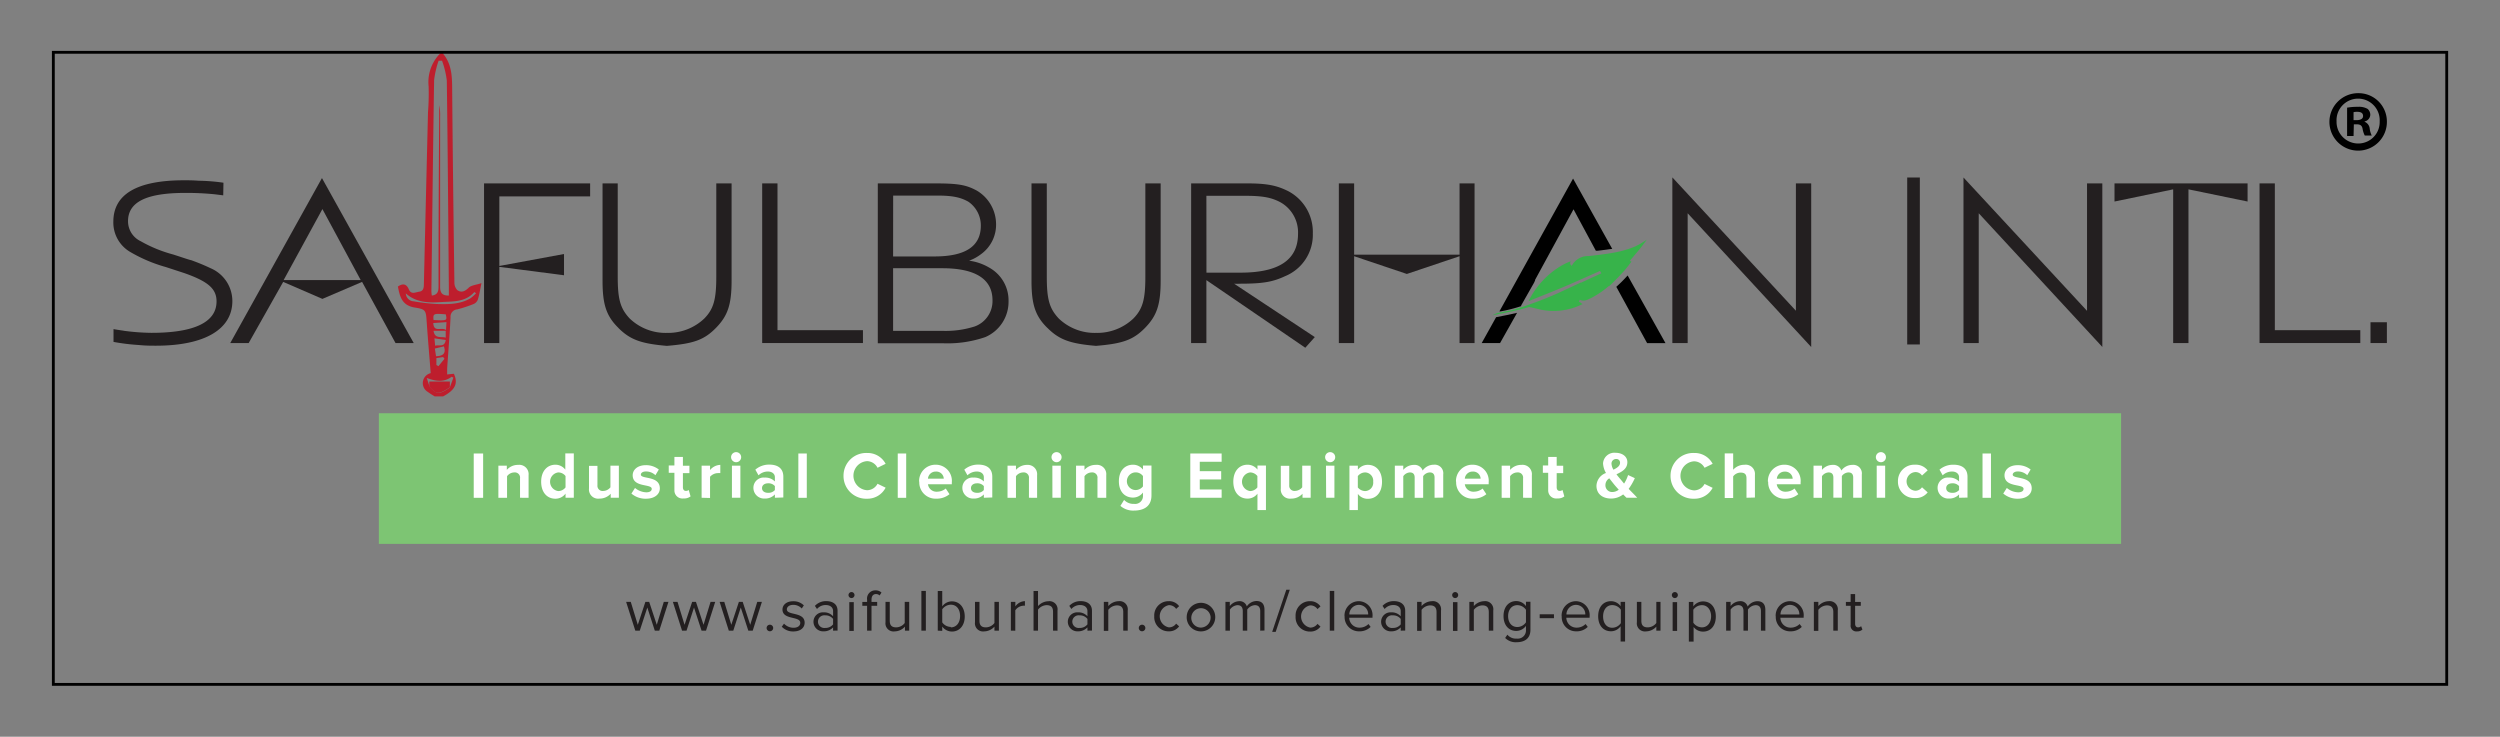 <?xml version="1.0" encoding="UTF-8"?> <svg xmlns="http://www.w3.org/2000/svg" id="Layer_1" data-name="Layer 1" viewBox="0 0 441.13 130"><rect x="0" y="0" width="441.13" height="130" fill="#808080" stroke="none"/><defs><style>.cls-1{fill:#231f20;}.cls-2{fill:#be1e2d;}.cls-3{fill:#7dc573;}.cls-4{fill:#fff;}.cls-5{fill:#37b34a;}.cls-6{fill:none;stroke:#000;stroke-miterlimit:10;stroke-width:0.5px;}</style></defs><title>Saifulburhan new logos-CTP</title><path class="cls-1" d="M39.39,34.47l-1.52-.19a50,50,0,0,0-5.2-.24c-6.84,0-10.08,1.6-10.08,5a3.9,3.9,0,0,0,2.23,3.52,24.2,24.2,0,0,0,5.75,2.35c1.72.55,2.81.94,3.17,1q1.93.7,3.4,1.41A6.3,6.3,0,0,1,41,53.11c0,5-4.89,7.89-13.48,7.89-.86,0-1.87,0-3-.12a37.27,37.27,0,0,1-4.49-.55V58.07c.86.16,1.49.23,1.92.31a39.2,39.2,0,0,0,4.77.35c7.58,0,11.49-1.88,11.49-5.55,0-2.23-1.49-3.52-5.71-5l-3.21-1.05a26.5,26.5,0,0,1-6.29-2.66A6,6,0,0,1,20,39.12c0-4.85,4.18-7.31,12.47-7.31.74,0,1.6,0,2.58.08a33.64,33.64,0,0,1,4.38.35Z"></path><path class="cls-1" d="M56.81,31.42,73,60.53H69.79l-5.9-10.79-7,3-6.92-3L43.88,60.53H40.63Zm-6.76,18h13.6L56.89,36.89Z"></path><polygon class="cls-1" points="85.41 32.36 104.13 32.36 104.13 34.66 88.11 34.66 88.11 46.93 99.52 44.82 99.52 48.57 88.11 47.09 88.11 47.05 88.11 60.53 85.41 60.53 85.41 32.36"></polygon><path class="cls-1" d="M109.13,57.87c-2.15-2.11-2.81-4.14-2.81-8.36V32.36H109V48.85c0,4,.47,5.59,2.11,7.35a9.15,9.15,0,0,0,6.57,2.54,9.28,9.28,0,0,0,6.6-2.54c1.64-1.68,2.11-3.36,2.11-7.35V32.36h2.7V49.51c0,4.22-.66,6.21-2.77,8.36s-4,2.77-8.64,3.16c-4.57-.39-6.49-1.09-8.56-3.16"></path><polygon class="cls-1" points="295.09 31.3 316.89 54.83 316.89 32.36 319.59 32.36 319.59 61.23 297.79 37.63 297.79 60.53 295.09 60.53 295.09 31.3"></polygon><path class="cls-2" d="M78.17,9.23c0,.08,0,.19,0,.23,1.67,2,1.6,4.37,1.62,6.77q.15,16.78.39,33.57a1.93,1.93,0,0,0,.51,1.39c.69.49,1.32.26,2-.41.44-.45,1.31-.5,2.27-.82-.26,1.22-.39,2.09-.65,2.92a1.41,1.41,0,0,1-.75.77,23.83,23.83,0,0,1-2.87.94A1.28,1.28,0,0,0,79.5,56c-.14,3-.4,6-.6,9.07,0,.31,0,.63,0,1l1.19-.12c.78,1.73.23,2.86-1.91,4H76.72a12.77,12.77,0,0,1-1.21-.78A1.81,1.81,0,0,1,76,65.84c-.24-3-.49-5.93-.7-8.91-.15-2.12-.09-2.35-2.09-2.66-2.29-.36-2.66-1.93-3-3.71.82-.56,1.49-.53,1.92.48s1.16.52,1.84.43.81-.6.82-1.21q.36-15.22.73-30.43a42.22,42.22,0,0,0,.11-4.6,7.18,7.18,0,0,1,2.25-6Zm1.21,59.12L80,66.64l-.3-.16c-1.37,1-2.76.83-4.4.21l.5,1.54c1.29,1.41,1.67,1.42,3.63.12M79.2,52.16c0-.47,0-.95,0-1.42-.11-12.17-.19-24.35-.36-36.52A15.75,15.75,0,0,0,78,10.72h-.61a16.4,16.4,0,0,0-.79,3.42c-.2,12.41-.33,24.83-.48,37.25a6,6,0,0,0,.08.76c1-.12,1.18-.72,1.18-1.55q0-15,.12-30.09c0-.65,0-1.29,0-1.94a7.71,7.71,0,0,1,.16,1.94c0,10,0,20.06,0,30.09,0,1.1.36,1.57,1.56,1.55M84,51.74l-.3-.21c-1.6,1.85-3.91,1.64-6,1.78s-4.3.07-6.09-1.53A1.45,1.45,0,0,0,73,53.17a34,34,0,0,0,4,.47c2.06.06,4.14.09,6-1a6.27,6.27,0,0,0,1-.9M76.5,56.47c2.4.12,2.4.12,2.16-1-2.17-.18-2.27-.14-2.16,1m0,1.9c.23,1.5,1.34.94,2.15,1.21V58.37Zm2.2-.17.08-1.36L76.45,57c.11,1.73,1.38.68,2.23,1.21m-1.75,4.65c1.22-.05,1.82-.46,1.4-1.74l-1.6.38.21,1.35m-.28-3.15L76.78,61c.72-.21,1.67.33,1.87-1l-2-.3M77,63.19,77,64.4l.36.21,1.07-1.3L78.19,63,77,63.19"></path><path class="cls-2" d="M79.38,68.35c-2,1.3-2.34,1.29-3.63-.12v-.91h3.63Z"></path><polygon class="cls-1" points="346.46 31.32 368.26 54.85 368.26 32.36 370.96 32.36 370.96 61.22 349.15 37.63 349.15 60.53 346.46 60.53 346.46 31.32"></polygon><polygon class="cls-1" points="373.11 32.36 396.59 32.36 396.59 35.56 386.16 33.41 386.16 60.53 383.46 60.53 383.46 33.41 373.11 35.56 373.11 32.36"></polygon><polygon class="cls-1" points="398.7 32.36 401.4 32.36 401.4 58.26 416.48 58.26 416.48 60.53 398.7 60.53 398.7 32.36"></polygon><rect class="cls-1" x="418.28" y="56.86" width="2.89" height="3.67"></rect><path d="M421.17,21.38a5.07,5.07,0,1,1-5.06-4.94,5,5,0,0,1,5.06,4.94m-8.88,0a3.82,3.82,0,0,0,3.85,3.94,3.78,3.78,0,0,0,3.76-3.91,3.81,3.81,0,1,0-7.61,0m3,2.59h-1.14V19a10,10,0,0,1,1.9-.15,3.07,3.07,0,0,1,1.71.36,1.37,1.37,0,0,1,.48,1.08,1.26,1.26,0,0,1-1,1.14v.06a1.45,1.45,0,0,1,.9,1.2,3.74,3.74,0,0,0,.36,1.23h-1.23a4.24,4.24,0,0,1-.39-1.2c-.09-.54-.39-.78-1-.78h-.54Zm0-2.8h.54c.63,0,1.14-.21,1.14-.72s-.33-.75-1.05-.75a2.82,2.82,0,0,0-.63.06Z"></path><polygon class="cls-1" points="115.54 111.28 114.22 107.2 112.89 111.28 112.1 111.28 110.48 106.2 111.3 106.2 112.54 110.25 113.88 106.2 114.55 106.2 115.89 110.25 117.13 106.2 117.95 106.2 116.33 111.28 115.54 111.28"></polygon><polygon class="cls-1" points="123.79 111.28 122.46 107.2 121.14 111.28 120.35 111.28 118.73 106.2 119.55 106.2 120.79 110.25 122.13 106.2 122.8 106.2 124.14 110.25 125.38 106.2 126.2 106.2 124.58 111.28 123.79 111.28"></polygon><polygon class="cls-1" points="132.04 111.28 130.71 107.2 129.39 111.28 128.6 111.28 126.98 106.2 127.8 106.2 129.04 110.25 130.38 106.2 131.05 106.2 132.38 110.25 133.62 106.2 134.44 106.2 132.82 111.28 132.04 111.28"></polygon><path class="cls-1" d="M135.27,110.81a.58.58,0,1,1,.58.58.58.58,0,0,1-.58-.58"></path><path class="cls-1" d="M137.93,110.61l.41-.57a2.3,2.3,0,0,0,1.67.73c.78,0,1.2-.37,1.2-.87,0-1.23-3.14-.47-3.14-2.35,0-.79.68-1.46,1.89-1.46a2.58,2.58,0,0,1,1.88.73l-.37.55a2,2,0,0,0-1.51-.64c-.69,0-1.12.35-1.12.8,0,1.11,3.14.38,3.14,2.35,0,.85-.68,1.54-2,1.54a2.7,2.7,0,0,1-2-.8"></path><path class="cls-1" d="M147,111.28v-.58a2.2,2.2,0,0,1-1.68.7,1.69,1.69,0,0,1-1.78-1.68,1.66,1.66,0,0,1,1.78-1.67,2.12,2.12,0,0,1,1.68.69v-.91c0-.68-.55-1.07-1.28-1.07a2,2,0,0,0-1.56.7l-.37-.55a2.66,2.66,0,0,1,2-.84c1.07,0,2,.48,2,1.71v3.49Zm0-1.07v-1a1.7,1.7,0,0,0-1.4-.63,1.12,1.12,0,1,0,0,2.22,1.7,1.7,0,0,0,1.4-.63"></path><path class="cls-1" d="M149.72,105a.53.53,0,1,1,1.06,0,.53.53,0,0,1-1.06,0m.14,1.25h.79v5.08h-.79Z"></path><path class="cls-1" d="M153,111.28V106.9h-.84v-.69H153v-.39a1.45,1.45,0,0,1,1.47-1.65,1.48,1.48,0,0,1,1.07.39l-.33.51a.93.93,0,0,0-.63-.25c-.51,0-.8.36-.8,1v.39h1v.69h-1v4.38Z"></path><path class="cls-1" d="M159.68,111.28v-.71a2.48,2.48,0,0,1-1.81.84,1.43,1.43,0,0,1-1.62-1.62V106.2H157v3.34c0,.89.45,1.16,1.14,1.16a1.94,1.94,0,0,0,1.5-.77V106.2h.79v5.08Z"></path><rect class="cls-1" x="162.58" y="104.27" width="0.79" height="7.01"></rect><path class="cls-1" d="M165.47,111.28v-7h.79V107a2.11,2.11,0,0,1,1.71-.89c1.32,0,2.26,1.05,2.26,2.67s-.94,2.66-2.26,2.66a2.14,2.14,0,0,1-1.71-.88v.76Zm2.3-.58c1,0,1.64-.83,1.64-2s-.61-2-1.64-2a1.89,1.89,0,0,0-1.51.82v2.3a1.87,1.87,0,0,0,1.51.8"></path><path class="cls-1" d="M175.47,111.28v-.71a2.48,2.48,0,0,1-1.81.84,1.43,1.43,0,0,1-1.62-1.62V106.2h.79v3.34c0,.89.45,1.16,1.14,1.16a1.94,1.94,0,0,0,1.5-.77V106.2h.79v5.08Z"></path><path class="cls-1" d="M178.37,111.28V106.2h.79V107a2.16,2.16,0,0,1,1.69-.93v.81a1.39,1.39,0,0,0-.32,0,1.86,1.86,0,0,0-1.38.81v3.6Z"></path><path class="cls-1" d="M185.81,111.28v-3.34c0-.89-.46-1.16-1.15-1.16a2,2,0,0,0-1.5.79v3.71h-.79v-7h.79v2.67a2.52,2.52,0,0,1,1.82-.86,1.43,1.43,0,0,1,1.62,1.62v3.58Z"></path><path class="cls-1" d="M191.88,111.28v-.58a2.2,2.2,0,0,1-1.68.7,1.69,1.69,0,0,1-1.78-1.68,1.66,1.66,0,0,1,1.78-1.67,2.12,2.12,0,0,1,1.68.69v-.91c0-.68-.55-1.07-1.28-1.07a2,2,0,0,0-1.55.7l-.37-.55a2.66,2.66,0,0,1,2-.84c1.07,0,2,.48,2,1.71v3.49Zm0-1.07v-1a1.7,1.7,0,0,0-1.4-.63,1.12,1.12,0,1,0,0,2.22,1.7,1.7,0,0,0,1.4-.63"></path><path class="cls-1" d="M198.2,111.28V108c0-.89-.45-1.18-1.14-1.18a2,2,0,0,0-1.5.79v3.71h-.79V106.2h.79v.74a2.52,2.52,0,0,1,1.81-.86,1.44,1.44,0,0,1,1.62,1.64v3.56Z"></path><path class="cls-1" d="M200.94,110.81a.58.58,0,1,1,.58.58.58.58,0,0,1-.58-.58"></path><path class="cls-1" d="M203.67,108.74a2.51,2.51,0,0,1,2.53-2.66,2.17,2.17,0,0,1,1.86.88l-.53.48a1.51,1.51,0,0,0-1.29-.66,2,2,0,0,0,0,3.92,1.53,1.53,0,0,0,1.29-.66l.53.48a2.18,2.18,0,0,1-1.86.88,2.51,2.51,0,0,1-2.53-2.67"></path><path class="cls-1" d="M209.4,108.74a2.52,2.52,0,1,1,2.51,2.67,2.49,2.49,0,0,1-2.51-2.67m4.2,0a1.71,1.71,0,1,0-1.68,2,1.76,1.76,0,0,0,1.68-2"></path><path class="cls-1" d="M222.37,111.28v-3.45c0-.64-.28-1.05-.94-1.05a1.78,1.78,0,0,0-1.35.78v3.72h-.79v-3.45c0-.64-.27-1.05-.94-1.05a1.78,1.78,0,0,0-1.33.79v3.71h-.79V106.2H217v.74a2.19,2.19,0,0,1,1.64-.86A1.3,1.3,0,0,1,220,107a2.14,2.14,0,0,1,1.7-.95c.92,0,1.42.51,1.42,1.54v3.67Z"></path><polygon class="cls-1" points="224.48 111.49 226.97 104.06 227.59 104.06 225.1 111.49 224.48 111.49"></polygon><path class="cls-1" d="M228.61,108.74a2.51,2.51,0,0,1,2.53-2.66A2.17,2.17,0,0,1,233,107l-.53.48a1.51,1.51,0,0,0-1.29-.66,2,2,0,0,0,0,3.92,1.53,1.53,0,0,0,1.29-.66l.53.48a2.18,2.18,0,0,1-1.86.88,2.51,2.51,0,0,1-2.53-2.67"></path><rect class="cls-1" x="234.64" y="104.27" width="0.79" height="7.01"></rect><path class="cls-1" d="M237.24,108.74a2.54,2.54,0,0,1,2.5-2.66,2.47,2.47,0,0,1,2.44,2.72v.2h-4.11a1.79,1.79,0,0,0,1.83,1.75,2.22,2.22,0,0,0,1.57-.64l.38.51a2.75,2.75,0,0,1-2,.78,2.52,2.52,0,0,1-2.59-2.67m2.49-2a1.7,1.7,0,0,0-1.66,1.69h3.33a1.65,1.65,0,0,0-1.67-1.69"></path><path class="cls-1" d="M247.16,111.28v-.58a2.2,2.2,0,0,1-1.68.7,1.69,1.69,0,0,1-1.78-1.68,1.66,1.66,0,0,1,1.78-1.67,2.12,2.12,0,0,1,1.68.69v-.91c0-.68-.55-1.07-1.28-1.07a2,2,0,0,0-1.56.7l-.37-.55a2.66,2.66,0,0,1,2-.84c1.07,0,2,.48,2,1.71v3.49Zm0-1.07v-1a1.7,1.7,0,0,0-1.4-.63,1.12,1.12,0,1,0,0,2.22,1.7,1.7,0,0,0,1.4-.63"></path><path class="cls-1" d="M253.48,111.28V108c0-.89-.45-1.18-1.14-1.18a2,2,0,0,0-1.5.79v3.71h-.79V106.2h.79v.74a2.52,2.52,0,0,1,1.81-.86,1.44,1.44,0,0,1,1.62,1.64v3.56Z"></path><path class="cls-1" d="M256.24,105a.53.53,0,1,1,1.06,0,.53.53,0,0,1-1.06,0m.14,1.25h.79v5.08h-.79Z"></path><path class="cls-1" d="M262.7,111.28V108c0-.89-.45-1.18-1.14-1.18a2,2,0,0,0-1.5.79v3.71h-.79V106.2h.79v.74a2.52,2.52,0,0,1,1.81-.86,1.44,1.44,0,0,1,1.62,1.64v3.56Z"></path><path class="cls-1" d="M265.58,112.58l.4-.59a1.94,1.94,0,0,0,1.65.69,1.45,1.45,0,0,0,1.63-1.52v-.73a2.12,2.12,0,0,1-1.7.9c-1.33,0-2.26-1-2.26-2.63s.93-2.64,2.26-2.64a2.11,2.11,0,0,1,1.7.89v-.77h.79v4.93c0,1.68-1.18,2.21-2.42,2.21a2.6,2.6,0,0,1-2.05-.76m3.68-2.77V107.6a1.87,1.87,0,0,0-1.52-.82c-1,0-1.63.81-1.63,1.93s.61,1.93,1.63,1.93a1.88,1.88,0,0,0,1.52-.83"></path><rect class="cls-1" x="271.68" y="108.39" width="2.52" height="0.69"></rect><path class="cls-1" d="M275.55,108.74a2.54,2.54,0,0,1,2.5-2.66,2.47,2.47,0,0,1,2.44,2.72v.2h-4.11a1.79,1.79,0,0,0,1.83,1.75,2.22,2.22,0,0,0,1.57-.64l.38.51a2.75,2.75,0,0,1-2,.78,2.52,2.52,0,0,1-2.59-2.67m2.49-2a1.7,1.7,0,0,0-1.66,1.69h3.33a1.65,1.65,0,0,0-1.67-1.69"></path><path class="cls-1" d="M282,108.74c0-1.65.92-2.66,2.26-2.66a2.09,2.09,0,0,1,1.7.88v-.76h.79v7h-.79v-2.7a2.08,2.08,0,0,1-1.7.89c-1.34,0-2.26-1-2.26-2.67m4,1.15v-2.29a1.85,1.85,0,0,0-1.51-.81c-1,0-1.62.83-1.62,2s.6,2,1.62,2a1.86,1.86,0,0,0,1.51-.82"></path><path class="cls-1" d="M292.26,111.28v-.71a2.48,2.48,0,0,1-1.81.84,1.43,1.43,0,0,1-1.62-1.62V106.2h.79v3.34c0,.89.45,1.16,1.14,1.16a1.94,1.94,0,0,0,1.5-.77V106.2H293v5.08Z"></path><path class="cls-1" d="M295,105a.53.53,0,1,1,1.06,0,.53.53,0,0,1-1.06,0m.14,1.25h.79v5.08h-.79Z"></path><path class="cls-1" d="M298.84,110.51v2.7H298v-7h.79V107a2.12,2.12,0,0,1,1.71-.88c1.34,0,2.26,1,2.26,2.66s-.92,2.67-2.26,2.67a2.08,2.08,0,0,1-1.71-.89m3.14-1.78c0-1.12-.61-2-1.63-2a1.88,1.88,0,0,0-1.51.81v2.29a1.89,1.89,0,0,0,1.51.82c1,0,1.63-.84,1.63-2"></path><path class="cls-1" d="M310.72,111.28v-3.45c0-.64-.28-1.05-.94-1.05a1.77,1.77,0,0,0-1.35.78v3.72h-.79v-3.45c0-.64-.27-1.05-.94-1.05a1.78,1.78,0,0,0-1.33.79v3.71h-.79V106.2h.79v.74a2.19,2.19,0,0,1,1.64-.86,1.3,1.3,0,0,1,1.37.95,2.13,2.13,0,0,1,1.7-.95c.92,0,1.42.51,1.42,1.54v3.67Z"></path><path class="cls-1" d="M313.32,108.74a2.54,2.54,0,0,1,2.5-2.66,2.47,2.47,0,0,1,2.44,2.72v.2h-4.11a1.79,1.79,0,0,0,1.83,1.75,2.22,2.22,0,0,0,1.57-.64l.38.51a2.75,2.75,0,0,1-2,.78,2.52,2.52,0,0,1-2.59-2.67m2.49-2a1.7,1.7,0,0,0-1.66,1.69h3.33a1.65,1.65,0,0,0-1.67-1.69"></path><path class="cls-1" d="M323.49,111.28V108c0-.89-.45-1.18-1.14-1.18a2,2,0,0,0-1.5.79v3.71h-.79V106.2h.79v.74a2.52,2.52,0,0,1,1.81-.86,1.44,1.44,0,0,1,1.62,1.64v3.56Z"></path><path class="cls-1" d="M326.55,110.22V106.9h-.84v-.69h.84v-1.39h.79v1.39h1v.69h-1v3.15c0,.38.17.65.52.65a.76.76,0,0,0,.54-.21l.23.59a1.28,1.28,0,0,1-.95.33,1,1,0,0,1-1.12-1.19"></path><rect class="cls-3" x="66.85" y="72.92" width="307.42" height="23.05"></rect><rect class="cls-4" x="83.59" y="80.02" width="1.66" height="7.82"></rect><path class="cls-4" d="M91.76,87.83V84.41a.92.92,0,0,0-1-1.05,1.61,1.61,0,0,0-1.29.67v3.81H87.94V82.17h1.49v.74a2.59,2.59,0,0,1,2-.88,1.65,1.65,0,0,1,1.84,1.81v4Z"></path><path class="cls-4" d="M99.79,87.83v-.73A2.2,2.2,0,0,1,98,88c-1.43,0-2.51-1.08-2.51-3S96.6,82,98,82a2.18,2.18,0,0,1,1.75.87V80h1.5v7.82Zm0-1.83V84a1.62,1.62,0,0,0-1.29-.64,1.66,1.66,0,0,0,0,3.29A1.62,1.62,0,0,0,99.79,86"></path><path class="cls-4" d="M107.76,87.83v-.71a2.65,2.65,0,0,1-2,.86,1.62,1.62,0,0,1-1.83-1.78v-4h1.49v3.43a.91.91,0,0,0,1,1,1.67,1.67,0,0,0,1.29-.64V82.17h1.49v5.66Z"></path><path class="cls-4" d="M111.41,87.1l.64-1a3.23,3.23,0,0,0,2,.77c.64,0,.95-.26.95-.61,0-.94-3.36-.18-3.36-2.4,0-.95.83-1.78,2.32-1.78a3.62,3.62,0,0,1,2.29.77l-.6,1a2.39,2.39,0,0,0-1.68-.66c-.54,0-.89.25-.89.56,0,.84,3.35.14,3.35,2.43,0,1-.88,1.82-2.45,1.82a3.81,3.81,0,0,1-2.53-.88"></path><path class="cls-4" d="M119,86.43v-3H118v-1.3H119V80.63h1.5v1.55h1.15v1.3h-1.15V86c0,.35.19.62.52.62a.81.81,0,0,0,.51-.16l.32,1.13a1.84,1.84,0,0,1-1.24.36,1.41,1.41,0,0,1-1.6-1.55"></path><path class="cls-4" d="M123.8,87.83V82.17h1.49v.77a2.43,2.43,0,0,1,1.81-.91v1.45a2,2,0,0,0-.41,0,1.9,1.9,0,0,0-1.4.65v3.74Z"></path><path class="cls-4" d="M129,80.67a.89.89,0,1,1,.89.89.9.9,0,0,1-.89-.89m.15,1.5h1.49v5.66h-1.49Z"></path><path class="cls-4" d="M136.73,87.83v-.59a2.34,2.34,0,0,1-1.79.73,1.89,1.89,0,0,1-2-1.87,1.81,1.81,0,0,1,2-1.83,2.33,2.33,0,0,1,1.79.69V84.2c0-.58-.49-1-1.24-1a2.38,2.38,0,0,0-1.65.67l-.56-1a3.71,3.71,0,0,1,2.47-.89c1.29,0,2.47.51,2.47,2.14v3.66Zm0-1.36v-.7a1.49,1.49,0,0,0-1.2-.49c-.59,0-1.07.3-1.07.85s.48.83,1.07.83a1.49,1.49,0,0,0,1.2-.49"></path><rect class="cls-4" x="140.87" y="80.02" width="1.49" height="7.82"></rect><path class="cls-4" d="M148.84,83.93a4,4,0,0,1,4.16-4,3.58,3.58,0,0,1,3.27,1.91l-1.43.7A2.12,2.12,0,0,0,153,81.37a2.57,2.57,0,0,0,0,5.13,2.1,2.1,0,0,0,1.84-1.14l1.43.69A3.6,3.6,0,0,1,153,88a4,4,0,0,1-4.16-4"></path><rect class="cls-4" x="158.41" y="80.02" width="1.49" height="7.82"></rect><path class="cls-4" d="M162.18,85a2.88,2.88,0,0,1,2.93-3,2.84,2.84,0,0,1,2.84,3.12v.33h-4.21a1.52,1.52,0,0,0,1.63,1.31,2.42,2.42,0,0,0,1.51-.56l.66,1a3.53,3.53,0,0,1-2.33.79,2.87,2.87,0,0,1-3-3m2.93-1.78a1.36,1.36,0,0,0-1.4,1.25h2.79a1.31,1.31,0,0,0-1.39-1.25"></path><path class="cls-4" d="M173.6,87.83v-.59a2.34,2.34,0,0,1-1.79.73,1.89,1.89,0,0,1-2-1.87,1.81,1.81,0,0,1,2-1.83,2.33,2.33,0,0,1,1.79.69V84.2c0-.58-.49-1-1.24-1a2.38,2.38,0,0,0-1.65.67l-.56-1a3.71,3.71,0,0,1,2.47-.89c1.29,0,2.47.51,2.47,2.14v3.66Zm0-1.36v-.7a1.49,1.49,0,0,0-1.2-.49c-.59,0-1.07.3-1.07.85s.48.83,1.07.83a1.49,1.49,0,0,0,1.2-.49"></path><path class="cls-4" d="M181.56,87.83V84.41a.92.92,0,0,0-1-1.05,1.61,1.61,0,0,0-1.29.67v3.81h-1.49V82.17h1.49v.74a2.59,2.59,0,0,1,2-.88A1.65,1.65,0,0,1,183,83.84v4Z"></path><path class="cls-4" d="M185.54,80.67a.89.89,0,1,1,.89.89.9.9,0,0,1-.89-.89m.15,1.5h1.49v5.66H185.7Z"></path><path class="cls-4" d="M193.65,87.83V84.41a.92.92,0,0,0-1-1.05,1.61,1.61,0,0,0-1.29.67v3.81h-1.49V82.17h1.49v.74a2.59,2.59,0,0,1,2-.88,1.65,1.65,0,0,1,1.84,1.81v4Z"></path><path class="cls-4" d="M197.68,89.29l.67-1.08a2.25,2.25,0,0,0,1.77.7,1.38,1.38,0,0,0,1.56-1.43v-.57a2.2,2.2,0,0,1-1.75.89c-1.42,0-2.5-1-2.5-2.88S198.5,82,199.93,82a2.18,2.18,0,0,1,1.75.87v-.73h1.5v5.27c0,2.16-1.66,2.68-3.06,2.68a3.43,3.43,0,0,1-2.44-.84m4-3.46V84a1.61,1.61,0,0,0-1.28-.65,1.56,1.56,0,0,0,0,3.12,1.65,1.65,0,0,0,1.28-.65"></path><polygon class="cls-4" points="210.03 87.83 210.03 80.02 215.56 80.02 215.56 81.48 211.7 81.48 211.7 83.14 215.48 83.14 215.48 84.6 211.7 84.6 211.7 86.37 215.56 86.37 215.56 87.83 210.03 87.83"></polygon><path class="cls-4" d="M217.62,85c0-1.89,1.06-3,2.51-3a2.19,2.19,0,0,1,1.75.86v-.71h1.5V90h-1.5V87.11a2.16,2.16,0,0,1-1.75.87c-1.45,0-2.51-1.09-2.51-3m4.25,1V84a1.67,1.67,0,0,0-1.28-.64,1.66,1.66,0,0,0,0,3.29,1.7,1.7,0,0,0,1.28-.65"></path><path class="cls-4" d="M229.83,87.83v-.71a2.65,2.65,0,0,1-2,.86A1.62,1.62,0,0,1,226,86.19v-4h1.49v3.43a.91.91,0,0,0,1,1,1.67,1.67,0,0,0,1.29-.64V82.17h1.49v5.66Z"></path><path class="cls-4" d="M233.82,80.67a.89.89,0,1,1,.89.89.9.9,0,0,1-.89-.89m.15,1.5h1.49v5.66H234Z"></path><path class="cls-4" d="M239.6,87.11V90h-1.49V82.17h1.49v.71a2.19,2.19,0,0,1,1.75-.86c1.45,0,2.51,1.08,2.51,3s-1.06,3-2.51,3a2.16,2.16,0,0,1-1.75-.87M242.3,85a1.47,1.47,0,0,0-1.43-1.64,1.67,1.67,0,0,0-1.28.65v2a1.71,1.71,0,0,0,1.28.64A1.47,1.47,0,0,0,242.3,85"></path><path class="cls-4" d="M253.13,87.83V84.26c0-.53-.23-.9-.84-.9a1.5,1.5,0,0,0-1.17.66v3.82h-1.5V84.26c0-.53-.23-.9-.84-.9a1.52,1.52,0,0,0-1.17.67v3.81h-1.49V82.17h1.49v.74a2.47,2.47,0,0,1,1.85-.88,1.5,1.5,0,0,1,1.57,1A2.4,2.4,0,0,1,253,82a1.51,1.51,0,0,1,1.66,1.71v4.09Z"></path><path class="cls-4" d="M256.91,85a2.88,2.88,0,0,1,2.93-3,2.84,2.84,0,0,1,2.84,3.12v.33h-4.21a1.52,1.52,0,0,0,1.63,1.31,2.42,2.42,0,0,0,1.51-.56l.66,1a3.53,3.53,0,0,1-2.33.79,2.87,2.87,0,0,1-3-3m2.93-1.78a1.36,1.36,0,0,0-1.4,1.25h2.79a1.31,1.31,0,0,0-1.39-1.25"></path><path class="cls-4" d="M268.75,87.83V84.41a.92.92,0,0,0-1-1.05,1.61,1.61,0,0,0-1.29.67v3.81h-1.49V82.17h1.49v.74a2.59,2.59,0,0,1,2-.88,1.65,1.65,0,0,1,1.84,1.81v4Z"></path><path class="cls-4" d="M273.18,86.43v-3h-.94v-1.3h.94V80.63h1.5v1.55h1.15v1.3h-1.15V86c0,.35.19.62.52.62a.81.81,0,0,0,.51-.16l.32,1.13a1.84,1.84,0,0,1-1.24.36,1.41,1.41,0,0,1-1.6-1.55"></path><path class="cls-4" d="M287,87.83c-.16-.15-.36-.35-.59-.59a3.47,3.47,0,0,1-2.13.73c-1.43,0-2.58-.75-2.58-2.26a2.49,2.49,0,0,1,1.68-2.25,3.78,3.78,0,0,1-.52-1.69,2,2,0,0,1,2.24-1.87c1.1,0,2.05.61,2.05,1.65,0,1.2-1,1.7-1.92,2.14.23.32.48.61.68.84s.44.54.66.8a6.27,6.27,0,0,0,.71-1.51l1.19.55a10.23,10.23,0,0,1-1.09,1.89c.47.5,1,1,1.51,1.57Zm-1.38-1.43c-.35-.39-.68-.76-.87-1s-.53-.67-.79-1a1.41,1.41,0,0,0-.68,1.19,1.18,1.18,0,0,0,1.21,1.23,1.94,1.94,0,0,0,1.13-.4m-.93-3.54c.66-.32,1.17-.66,1.17-1.23a.64.64,0,0,0-.69-.66.81.81,0,0,0-.82.83,2.4,2.4,0,0,0,.34,1.05"></path><path class="cls-4" d="M294.77,83.93a4,4,0,0,1,4.16-4,3.58,3.58,0,0,1,3.27,1.91l-1.43.7a2.12,2.12,0,0,0-1.84-1.14,2.57,2.57,0,0,0,0,5.13,2.1,2.1,0,0,0,1.84-1.14l1.43.69A3.6,3.6,0,0,1,298.93,88a4,4,0,0,1-4.16-4"></path><path class="cls-4" d="M308.17,87.83V84.39c0-.79-.41-1-1.06-1a1.65,1.65,0,0,0-1.29.67v3.81h-1.49V80h1.49v2.89a2.62,2.62,0,0,1,2-.88,1.63,1.63,0,0,1,1.84,1.78v4Z"></path><path class="cls-4" d="M311.95,85a2.88,2.88,0,0,1,2.93-3,2.84,2.84,0,0,1,2.84,3.12v.33h-4.21a1.52,1.52,0,0,0,1.63,1.31,2.42,2.42,0,0,0,1.51-.56l.66,1A3.53,3.53,0,0,1,315,88a2.87,2.87,0,0,1-3-3m2.93-1.78a1.36,1.36,0,0,0-1.4,1.25h2.79a1.31,1.31,0,0,0-1.39-1.25"></path><path class="cls-4" d="M327,87.83V84.26c0-.53-.23-.9-.84-.9A1.5,1.5,0,0,0,325,84v3.82h-1.5V84.26c0-.53-.23-.9-.84-.9a1.52,1.52,0,0,0-1.17.67v3.81H320V82.17h1.49v.74a2.47,2.47,0,0,1,1.85-.88,1.5,1.5,0,0,1,1.57,1,2.4,2.4,0,0,1,1.95-1,1.51,1.51,0,0,1,1.66,1.71v4.09Z"></path><path class="cls-4" d="M331,80.67a.89.89,0,1,1,.89.89.9.9,0,0,1-.89-.89m.15,1.5h1.49v5.66h-1.49Z"></path><path class="cls-4" d="M334.9,85a2.87,2.87,0,0,1,3-3,2.63,2.63,0,0,1,2.24,1l-1,.91a1.37,1.37,0,0,0-1.2-.61,1.65,1.65,0,0,0,0,3.29,1.43,1.43,0,0,0,1.2-.61l1,.9a2.61,2.61,0,0,1-2.24,1,2.87,2.87,0,0,1-3-3"></path><path class="cls-4" d="M345.68,87.83v-.59a2.34,2.34,0,0,1-1.79.73,1.89,1.89,0,0,1-2-1.87,1.81,1.81,0,0,1,2-1.83,2.33,2.33,0,0,1,1.79.69V84.2c0-.58-.49-1-1.24-1a2.38,2.38,0,0,0-1.65.67l-.56-1A3.71,3.71,0,0,1,344.7,82c1.29,0,2.47.51,2.47,2.14v3.66Zm0-1.36v-.7a1.49,1.49,0,0,0-1.2-.49c-.59,0-1.07.3-1.07.85s.48.83,1.07.83a1.49,1.49,0,0,0,1.2-.49"></path><rect class="cls-4" x="349.82" y="80.02" width="1.49" height="7.82"></rect><path class="cls-4" d="M353.47,87.1l.64-1a3.23,3.23,0,0,0,2,.77c.64,0,.95-.26.95-.61,0-.94-3.36-.18-3.36-2.4,0-.95.83-1.78,2.32-1.78a3.62,3.62,0,0,1,2.29.77l-.6,1a2.39,2.39,0,0,0-1.67-.66c-.54,0-.89.25-.89.56,0,.84,3.35.14,3.35,2.43,0,1-.88,1.82-2.45,1.82a3.81,3.81,0,0,1-2.53-.88"></path><polygon class="cls-1" points="134.49 32.36 137.19 32.36 137.19 58.26 152.27 58.26 152.27 60.53 134.49 60.53 134.49 32.36"></polygon><path class="cls-1" d="M154.89,32.36h9.89c4.22,0,5.63.23,7.54,1.25a6.92,6.92,0,0,1,3.44,6,6.39,6.39,0,0,1-2.66,5.24A7.87,7.87,0,0,1,171,46a9.39,9.39,0,0,1,3.6,1.25,6.61,6.61,0,0,1,3.36,5.9,6.78,6.78,0,0,1-4.1,6.33,20.42,20.42,0,0,1-7.5,1.09H154.89Zm2.7,12.89h7.31c5.47,0,8.17-1.8,8.17-5.43a5.08,5.08,0,0,0-2.19-4.22c-1.37-.78-2.81-1.09-5.47-1.09h-7.81Zm0,13.13h8.71A16.79,16.79,0,0,0,172,57.6,4.77,4.77,0,0,0,175.13,53c0-3.75-3-5.67-8.87-5.67h-8.67Z"></path><path class="cls-1" d="M184.82,57.87c-2.15-2.11-2.81-4.14-2.81-8.36V32.36h2.7V48.85c0,4,.47,5.59,2.11,7.35a9.15,9.15,0,0,0,6.57,2.54,9.28,9.28,0,0,0,6.6-2.54c1.64-1.68,2.11-3.36,2.11-7.35V32.36h2.7V49.51c0,4.22-.66,6.21-2.77,8.36s-4,2.77-8.64,3.16c-4.57-.39-6.49-1.09-8.56-3.16"></path><path class="cls-1" d="M210.18,32.36H220c3.56,0,5.27.35,7.31,1.37a8.13,8.13,0,0,1,4.34,7.46,7.88,7.88,0,0,1-4.89,7.54c-2.15,1-3.83,1.33-8,1.33a7.38,7.38,0,0,1-1,0L232,59.48l-1.68,1.88L212.87,49.43v11.1h-2.7Zm2.7,15.75h6c6.8,0,10.16-2.27,10.16-6.84a6.09,6.09,0,0,0-3.2-5.63c-1.6-.82-3.13-1.09-6.17-1.09h-6.8Z"></path><polygon class="cls-1" points="236.24 32.36 238.94 32.36 238.94 44.94 257.54 44.94 257.54 32.36 260.19 32.36 260.19 60.53 257.54 60.53 257.54 45.21 248.24 48.34 238.94 45.21 238.94 60.53 236.24 60.53 236.24 32.36"></polygon><path class="cls-5" d="M283.9,50.52h0c.34-.29.68-.61,1-.95s.61-.61.91-.94.54-.57.82-.89.7-.84,1-1.26l.26-.33a.35.35,0,0,1-.2-.07L287.6,46l.12-.14.73-.87a32,32,0,0,0,2.13-2.71,13.23,13.23,0,0,1-2,1.18,13.91,13.91,0,0,1-1.42.53l-.5.15-.93.24-.6.13-.78.14-.67.11-1.24.17-1.33.16-.79.09a3.23,3.23,0,0,0-2.88,1.55l-.16.18-.13-.2a.55.55,0,0,1,0-.61,11.77,11.77,0,0,0-2.3,1.19,14.93,14.93,0,0,0-5.13,5.84c2.21-.87,6.11-2.42,8.24-3.39l2.26-1,2.1-.93h0l.23.42L279,49.87l-.1,0-1.12.52-1.44.67a63,63,0,0,1-6.6,2.71c-.65.24-1.25.44-1.83.62s-1,.3-1.51.43l-.19,0c-.5.12-1,.23-1.45.31a3.93,3.93,0,0,0-1.38.49l.8-.16h0c1.87-.36,3.67-.72,5.46-1.23a.53.53,0,0,1,.44,0l.08,0,1.26.3.51.12a11.29,11.29,0,0,0,7.32-1l-.66-.45.18-.31c.73.38,1.33,0,2-.31l.25-.13a15.42,15.42,0,0,0,1.47-.9h0a17.4,17.4,0,0,0,1.43-1.11"></path><path d="M287.2,48.61a25.06,25.06,0,0,1-2,2l5.44,9.94h3.24Z"></path><path d="M261.45,60.53h3.24l3-5.33c-1.22.28-2.44.53-3.7.77Z"></path><path d="M268.42,53.88l2.27-4,.18-.4,0-.1.07-.13,6.71-12.32,3.94,7.31.34,0,1.39-.17,1.16-.16-6.91-12.4-13,23.44.18,0a26.42,26.42,0,0,0,3.65-.93"></path><rect class="cls-6" x="9.41" y="9.23" width="422.32" height="111.53"></rect><rect class="cls-1" x="336.53" y="31.32" width="2.23" height="29.46"></rect></svg> 
